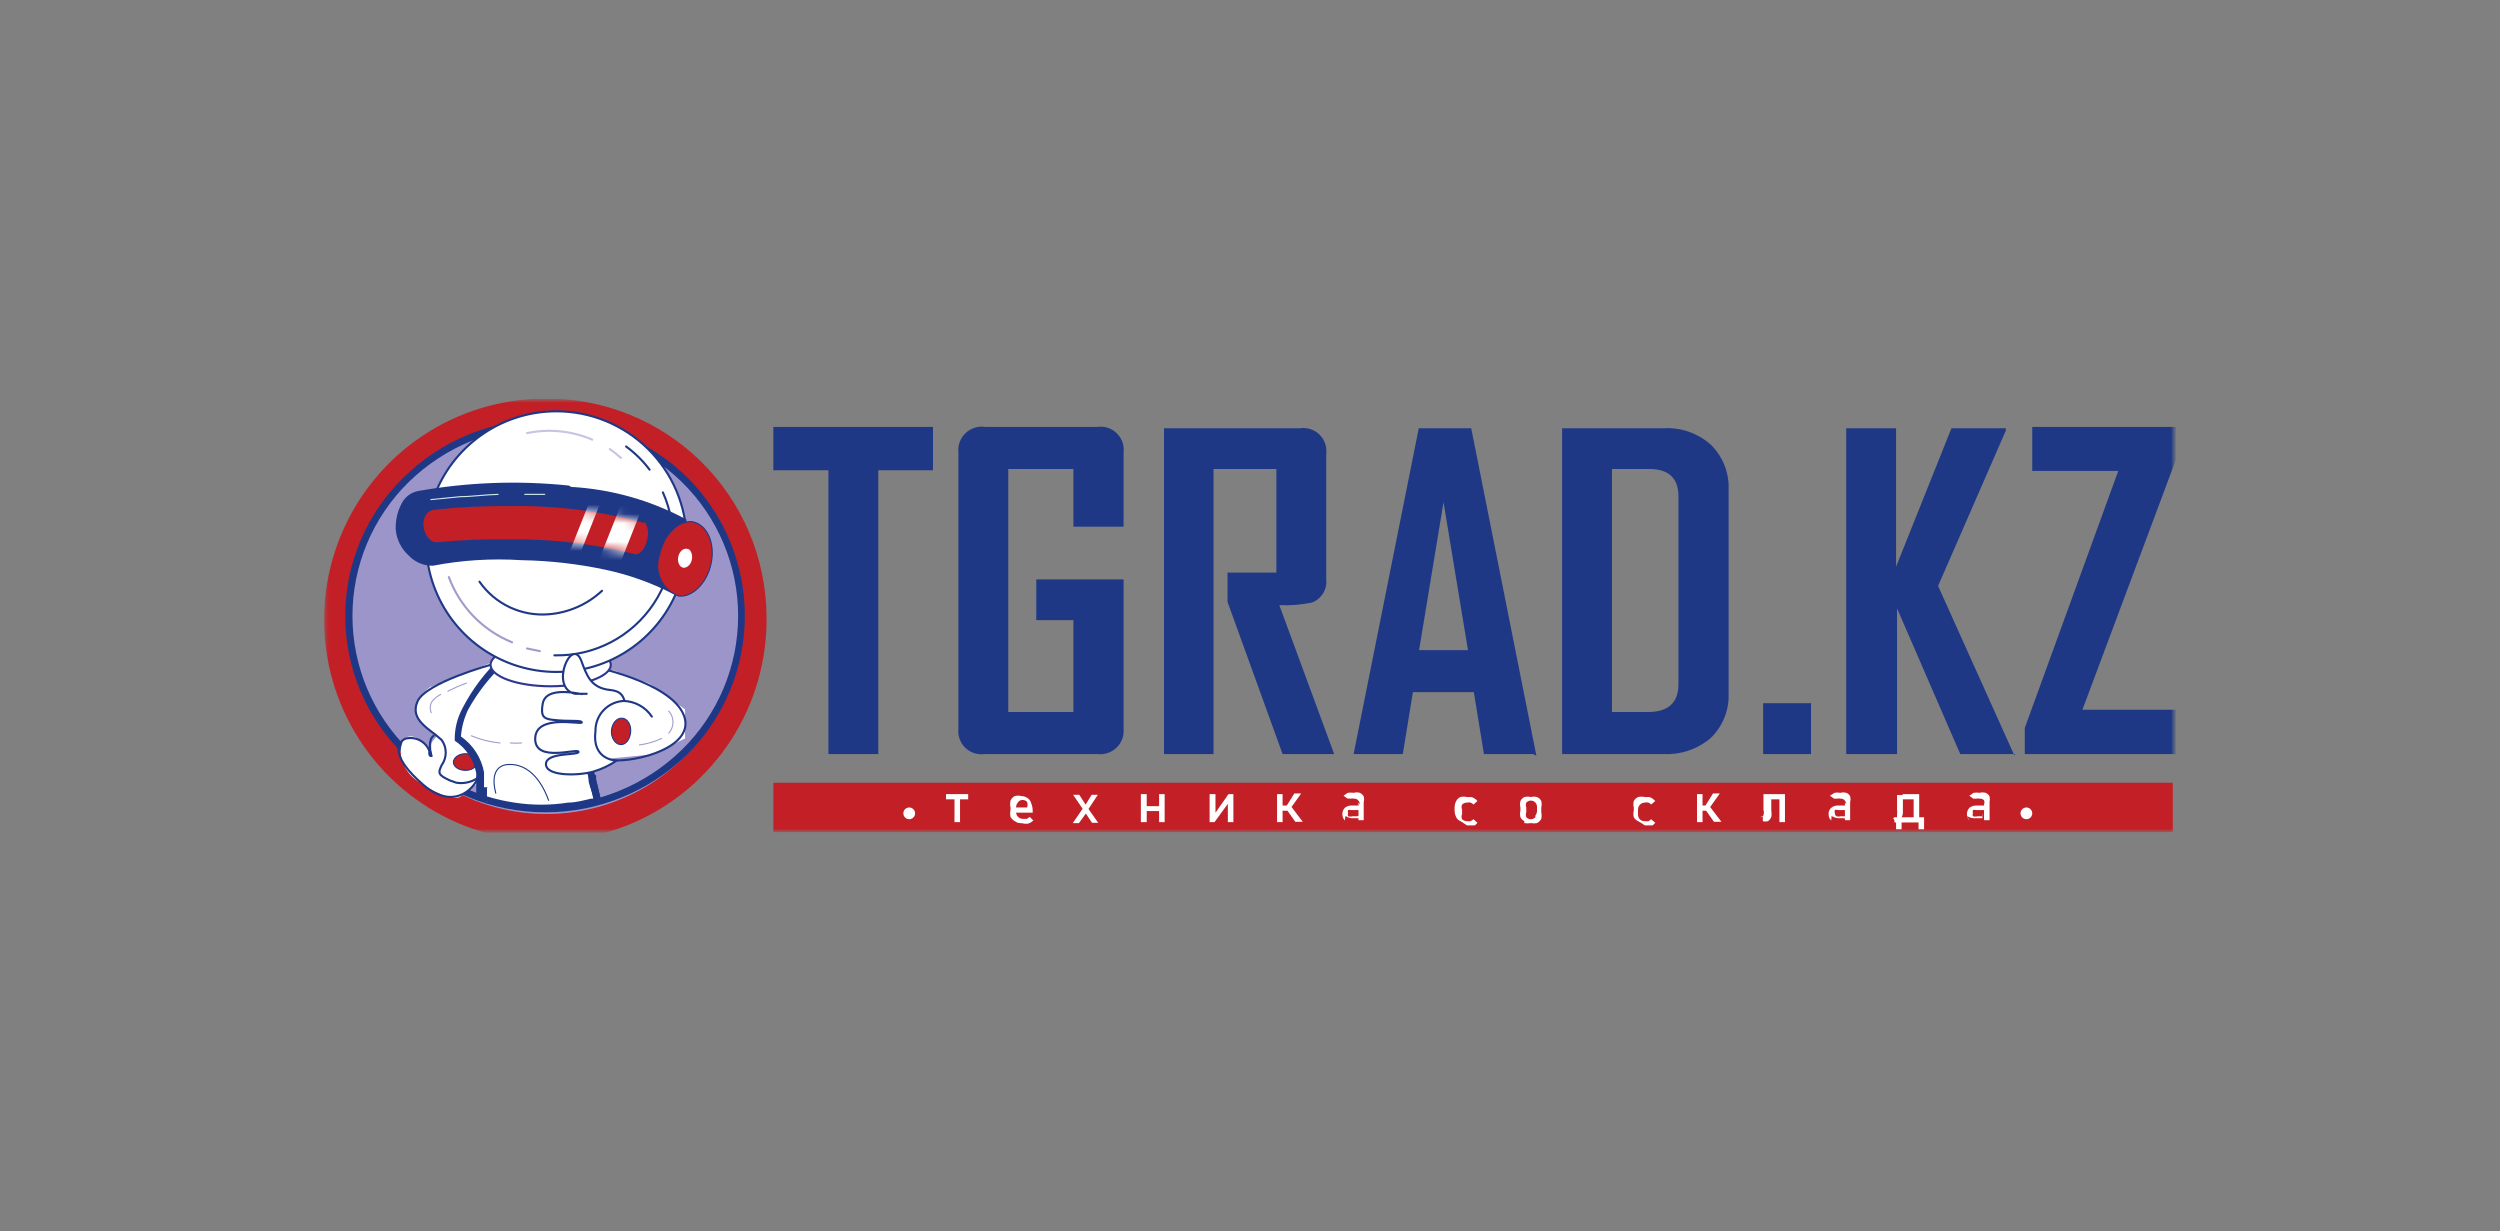 <svg width="270" height="133" viewBox="0 0 270 133" fill="none" xmlns="http://www.w3.org/2000/svg">
<rect x="0" y="0" width="270" height="133" fill="#808080" stroke="none"/>
<g clip-path="url(#clip0_64_1225)">
<mask id="mask0_64_1225" style="mask-type:luminance" maskUnits="userSpaceOnUse" x="34" y="42" width="202" height="49">
<mask id="mask1_64_1225" style="mask-type:luminance" maskUnits="userSpaceOnUse" x="34" y="42" width="202" height="49">
<path d="M34.331 90.022H235.317V42.732H34.331V90.022Z" fill="white"/>
</mask>
<g mask="url(#mask1_64_1225)">
<path d="M34.331 42.732H235.317V90.022H34.331V42.732Z" fill="white"/>
</g>
</mask>
<g mask="url(#mask0_64_1225)">
<mask id="mask2_64_1225" style="mask-type:luminance" maskUnits="userSpaceOnUse" x="34" y="42" width="202" height="49">
<path d="M34.331 90.022H235.317V42.732H34.331V90.022Z" fill="white"/>
</mask>
<g mask="url(#mask2_64_1225)">
<path d="M83.522 84.533H234.684V89.881H83.522V84.533Z" fill="#C22026"/>
<path fill-rule="evenodd" clip-rule="evenodd" d="M98.195 87.207C98.363 87.207 98.524 87.274 98.643 87.393C98.762 87.512 98.829 87.673 98.829 87.841C98.829 88.009 98.762 88.17 98.643 88.288C98.524 88.407 98.363 88.474 98.195 88.474C98.027 88.474 97.866 88.407 97.748 88.288C97.629 88.17 97.562 88.009 97.562 87.841C97.562 87.673 97.629 87.512 97.748 87.393C97.866 87.274 98.027 87.207 98.195 87.207ZM218.85 87.207C219.018 87.207 219.179 87.274 219.298 87.393C219.416 87.512 219.483 87.673 219.483 87.841C219.483 88.009 219.416 88.17 219.298 88.288C219.179 88.407 219.018 88.474 218.85 88.474C218.682 88.474 218.521 88.407 218.402 88.288C218.283 88.17 218.216 88.009 218.216 87.841C218.216 87.673 218.283 87.512 218.402 87.393C218.521 87.274 218.682 87.207 218.85 87.207Z" fill="white"/>
<path d="M82.784 66.518C82.867 71.26 81.538 75.92 78.964 79.904C76.39 83.888 72.689 87.016 68.331 88.889C63.974 90.763 59.157 91.296 54.495 90.423C49.833 89.549 45.537 87.308 42.153 83.984C38.769 80.66 36.452 76.404 35.495 71.758C34.538 67.113 34.986 62.287 36.781 57.897C38.577 53.507 41.638 49.75 45.575 47.106C49.513 44.461 54.149 43.049 58.892 43.048C62.002 43.02 65.087 43.605 67.97 44.77C70.854 45.934 73.48 47.655 75.699 49.834C77.917 52.014 79.685 54.609 80.9 57.471C82.116 60.334 82.756 63.408 82.784 66.518Z" fill="#C22026"/>
<path d="M80.11 66.517C80.165 70.705 78.975 74.814 76.689 78.322C74.404 81.831 71.126 84.581 67.274 86.222C63.421 87.863 59.168 88.322 55.054 87.539C50.941 86.757 47.153 84.768 44.172 81.827C41.191 78.886 39.152 75.125 38.315 71.022C37.477 66.92 37.878 62.66 39.467 58.786C41.057 54.912 43.762 51.598 47.24 49.266C50.718 46.933 54.81 45.688 58.998 45.687C64.549 45.687 69.876 47.872 73.827 51.771C77.779 55.669 80.036 60.967 80.11 66.517Z" fill="#9B95C9"/>
<path fill-rule="evenodd" clip-rule="evenodd" d="M58.892 45.3C64.612 45.293 70.108 47.529 74.198 51.528C76.177 53.491 77.747 55.826 78.819 58.398C79.891 60.971 80.443 63.731 80.443 66.518C80.443 69.305 79.891 72.064 78.819 74.637C77.747 77.21 76.177 79.544 74.198 81.507C70.109 85.498 64.623 87.732 58.909 87.732C53.196 87.732 47.709 85.498 43.621 81.507C41.616 79.559 40.023 77.229 38.934 74.654C37.846 72.08 37.286 69.313 37.286 66.518C37.286 63.722 37.846 60.956 38.934 58.381C40.023 55.806 41.616 53.476 43.621 51.528C47.698 47.531 53.182 45.294 58.892 45.3ZM73.635 52.056C69.692 48.209 64.401 46.056 58.892 46.056C53.383 46.056 48.092 48.209 44.148 52.056C42.223 53.94 40.693 56.19 39.648 58.673C38.604 61.157 38.066 63.824 38.066 66.518C38.066 69.212 38.604 71.879 39.648 74.362C40.693 76.846 42.223 79.095 44.148 80.979C48.092 84.826 53.383 86.98 58.892 86.98C64.401 86.98 69.692 84.826 73.635 80.979C75.561 79.095 77.091 76.846 78.135 74.362C79.18 71.879 79.718 69.212 79.718 66.518C79.718 63.824 79.18 61.157 78.135 58.673C77.091 56.19 75.561 53.94 73.635 52.056Z" fill="#1F3886"/>
<path fill-rule="evenodd" clip-rule="evenodd" d="M46.295 74.329C46.295 74.329 42.776 76.827 47.104 79.255C47.456 79.466 46.612 79.959 46.577 80.381C46.577 81.366 46.577 80.944 46.577 80.944C46.577 80.944 44.677 78.798 43.762 79.783C42.847 80.768 43.304 82.739 44.536 83.9C45.767 85.061 48.969 86.68 49.779 86.011C50.588 85.342 51.186 84.639 51.714 84.709H52.206L52.523 86.574L58.892 87.278L64.557 86.539L63.853 83.513L65.753 81.929L70.468 81.472L73.987 79.748V76.616L70.152 73.836L66.246 72.394L62.727 73.309L53.086 71.549L46.401 74.224L46.295 74.329Z" fill="white"/>
<path d="M51.608 83.865C51.608 84.568 49.321 87.876 45.697 84.744C42.073 81.613 42.952 80.17 43.762 79.783C44.28 79.641 44.832 79.696 45.312 79.936C45.793 80.176 46.168 80.585 46.365 81.085C46.372 81.178 46.372 81.272 46.365 81.366C46.365 81.366 46.365 81.648 46.541 81.648C46.717 81.648 46.541 81.648 46.541 81.331C46.38 80.84 46.38 80.309 46.541 79.818C46.608 79.681 46.704 79.561 46.823 79.466" stroke="#1F3886" stroke-width="0.23" stroke-linecap="round" stroke-linejoin="round"/>
<path d="M50.271 81.401C50.975 81.401 51.538 81.824 51.538 82.316C51.538 82.809 50.975 83.196 50.271 83.196C49.567 83.196 48.969 82.809 48.969 82.316C48.969 81.824 49.567 81.401 50.271 81.401Z" fill="#C22026"/>
<path d="M50.271 81.401C50.975 81.401 51.538 81.824 51.538 82.316C51.538 82.809 50.975 83.196 50.271 83.196C49.567 83.196 48.969 82.809 48.969 82.316C48.969 81.824 49.567 81.401 50.271 81.401Z" stroke="#1F3886" stroke-width="0.12" stroke-miterlimit="22.93"/>
<path d="M51.995 83.689C51.641 84.03 51.211 84.285 50.74 84.431C50.27 84.578 49.772 84.613 49.286 84.533L48.582 84.287C47.316 83.689 47.28 83.513 47.703 82.633C47.986 82.238 48.139 81.764 48.139 81.278C48.139 80.792 47.986 80.318 47.703 79.924C46.436 78.727 44.184 77.777 45.099 75.737C46.014 73.696 53.121 71.76 53.121 71.76" stroke="#1F3886" stroke-width="0.23" stroke-linecap="round" stroke-linejoin="round"/>
<path d="M63.959 71.972C63.959 71.972 72.298 73.625 73.811 77.144C75.324 80.663 68.709 82.352 66.105 82.105" stroke="#1F3886" stroke-width="0.23" stroke-linecap="round" stroke-linejoin="round"/>
<path fill-rule="evenodd" clip-rule="evenodd" d="M54.529 71.585C52.94 73.049 51.597 74.76 50.553 76.651C50.122 77.558 49.859 78.536 49.779 79.537C51.089 80.447 51.987 81.838 52.277 83.407C52.277 83.865 52.277 84.322 52.277 84.744C52.277 85.166 52.277 85.73 52.277 86.187H51.432C51.432 85.765 51.432 85.307 51.432 84.779C51.432 84.252 51.432 83.935 51.432 83.513C51.304 82.799 51.032 82.12 50.633 81.515C50.233 80.91 49.715 80.393 49.11 79.994C49.08 78.768 49.371 77.555 49.955 76.475C51.005 74.435 52.397 72.591 54.071 71.022L54.634 71.62L54.529 71.585ZM64.135 86.504H64.627H64.275H64.135ZM64.944 86.504H64.522H64.135L63.396 83.337H64.17L64.944 86.504ZM64.135 86.504H64.627H64.24H64.135Z" fill="#1F3886"/>
<path fill-rule="evenodd" clip-rule="evenodd" d="M52.593 85.131V86.011C53.56 86.308 54.548 86.531 55.549 86.68C57.473 86.98 59.431 86.98 61.355 86.68C62.199 86.68 63.044 86.433 63.818 86.257H64.099C64.099 85.905 63.712 85.061 63.572 84.427V83.865L64.381 83.689V84.252C64.6 85.051 64.776 85.861 64.909 86.68C64.733 86.68 64.522 86.68 64.381 86.68C63.421 86.958 62.446 87.181 61.461 87.348C58.3 87.731 55.093 87.419 52.066 86.433H51.819V85.589C51.819 85.413 51.819 85.237 51.819 85.026H52.664L52.593 85.131Z" fill="#1F3886"/>
<path d="M65.964 71.796C65.964 73.062 63.044 74.118 59.455 74.118C55.866 74.118 52.98 73.062 52.98 71.796C52.98 70.529 55.866 69.508 59.455 69.508C63.044 69.508 65.964 70.529 65.964 71.796Z" fill="white"/>
<path d="M65.964 71.796C65.964 73.062 63.044 74.118 59.455 74.118C55.866 74.118 52.98 73.062 52.98 71.796C52.98 70.529 55.866 69.508 59.455 69.508C63.044 69.508 65.964 70.529 65.964 71.796Z" stroke="#313790" stroke-width="0.23" stroke-miterlimit="22.93"/>
<path d="M74.163 58.319C74.198 61.11 73.402 63.848 71.877 66.186C70.352 68.524 68.166 70.355 65.597 71.447C63.029 72.54 60.194 72.843 57.452 72.32C54.71 71.797 52.186 70.471 50.2 68.51C48.214 66.549 46.856 64.041 46.298 61.306C45.741 58.571 46.009 55.733 47.069 53.151C48.129 50.568 49.932 48.36 52.251 46.805C54.569 45.251 57.297 44.421 60.088 44.42C63.791 44.42 67.344 45.879 69.979 48.48C72.613 51.082 74.117 54.617 74.163 58.319Z" fill="white"/>
<path d="M74.163 58.319C74.198 61.11 73.402 63.848 71.877 66.186C70.352 68.524 68.166 70.355 65.597 71.447C63.029 72.54 60.194 72.843 57.452 72.32C54.71 71.797 52.186 70.471 50.2 68.51C48.214 66.549 46.856 64.041 46.298 61.306C45.741 58.571 46.009 55.733 47.069 53.151C48.129 50.568 49.932 48.36 52.251 46.805C54.569 45.251 57.297 44.421 60.088 44.42C63.791 44.42 67.344 45.879 69.979 48.48C72.613 51.082 74.117 54.617 74.163 58.319Z" stroke="#1F3886" stroke-width="0.23" stroke-miterlimit="22.93" stroke-linecap="round"/>
<path d="M67.618 48.221C68.58 48.925 69.434 49.767 70.151 50.719M71.594 53.182C72.457 55.108 72.818 57.222 72.642 59.326C72.467 61.43 71.761 63.455 70.591 65.212C69.42 66.969 67.824 68.401 65.951 69.374C64.077 70.347 61.987 70.829 59.877 70.775" stroke="#1F3886" stroke-width="0.23" stroke-miterlimit="22.93" stroke-linecap="round"/>
<path d="M55.303 69.368C53.738 68.734 52.323 67.781 51.148 66.569C49.972 65.357 49.062 63.914 48.477 62.33M58.294 70.318L56.921 70.036" stroke="#A19CCC" stroke-width="0.23" stroke-miterlimit="22.93" stroke-linecap="round"/>
<path d="M56.921 46.778C59.284 46.282 61.741 46.528 63.959 47.482M65.859 48.502C66.281 48.788 66.681 49.106 67.055 49.452" stroke="#C7C4E2" stroke-width="0.23" stroke-miterlimit="22.93" stroke-linecap="round"/>
<path d="M65.014 63.808C63.434 65.282 61.399 66.176 59.244 66.342C57.801 66.459 56.353 66.196 55.044 65.579C53.735 64.961 52.611 64.011 51.784 62.823" stroke="#1F3886" stroke-width="0.23" stroke-miterlimit="22.93" stroke-linecap="round"/>
<path fill-rule="evenodd" clip-rule="evenodd" d="M61.672 52.584C66.031 52.832 70.283 54.033 74.128 56.102C74.128 56.947 74.128 57.791 74.128 58.601L73.705 61.697C73.389 62.506 73.072 63.28 72.791 64.09H72.579C70.288 62.916 67.85 62.052 65.331 61.521C62.38 60.895 59.375 60.554 56.358 60.501C54.706 60.393 53.049 60.393 51.397 60.501C49.838 60.602 48.287 60.802 46.753 61.099C46.258 61.107 45.768 61.011 45.313 60.817C44.858 60.623 44.45 60.335 44.114 59.973C43.334 59.258 42.845 58.281 42.741 57.228C42.695 56.266 42.901 55.307 43.34 54.449C43.504 54.094 43.749 53.783 44.054 53.539C44.359 53.294 44.717 53.124 45.099 53.041C50.498 52.075 56.006 51.873 61.461 52.443L61.672 52.584Z" fill="#1F3886"/>
<path fill-rule="evenodd" clip-rule="evenodd" d="M69.553 56.489C64.87 55.189 60.022 54.573 55.162 54.66C52.424 54.626 49.686 54.755 46.964 55.047C44.993 55.258 45.627 58.566 47.175 58.566C49.829 58.309 52.496 58.204 55.162 58.249C59.706 58.196 64.237 58.74 68.638 59.867C69.729 59.867 70.503 57.193 69.553 56.349V56.489Z" fill="#C22026"/>
<mask id="mask3_64_1225" style="mask-type:luminance" maskUnits="userSpaceOnUse" x="45" y="54" width="25" height="6">
<mask id="mask4_64_1225" style="mask-type:luminance" maskUnits="userSpaceOnUse" x="34" y="43" width="202" height="47">
<path d="M34.684 89.987H235.317V43.084H34.684V89.987Z" fill="white"/>
</mask>
<g mask="url(#mask4_64_1225)">
<path d="M69.553 56.489C64.87 55.189 60.022 54.573 55.162 54.66C52.424 54.626 49.686 54.755 46.964 55.047C44.993 55.258 45.627 58.566 47.175 58.566C49.829 58.309 52.496 58.204 55.162 58.249C59.706 58.196 64.237 58.74 68.638 59.867C69.729 59.867 70.503 57.193 69.553 56.349V56.489Z" fill="white"/>
</g>
</mask>
<g mask="url(#mask3_64_1225)">
<path fill-rule="evenodd" clip-rule="evenodd" d="M69.448 48.502H71.876L65.19 65.321H62.762L69.448 48.502ZM65.929 48.502L59.244 65.321H60.44L67.161 48.502H65.929Z" fill="white"/>
</g>
<mask id="mask5_64_1225" style="mask-type:luminance" maskUnits="userSpaceOnUse" x="34" y="43" width="202" height="47">
<path d="M34.684 89.987H235.317V43.084H34.684V89.987Z" fill="white"/>
</mask>
<g mask="url(#mask5_64_1225)">
<path d="M74.796 56.349C76.379 56.665 77.259 58.671 76.802 60.853C76.344 63.034 74.726 64.547 73.283 64.371C72.419 64.04 71.72 63.381 71.338 62.538C70.956 61.695 70.922 60.736 71.242 59.867C71.7 57.686 73.318 56.173 74.761 56.349H74.796Z" fill="#C22026"/>
<path d="M74.796 56.349C76.379 56.665 77.259 58.671 76.802 60.853C76.344 63.034 74.726 64.547 73.283 64.371C72.419 64.04 71.72 63.381 71.338 62.538C70.956 61.695 70.922 60.736 71.242 59.867C71.7 57.686 73.318 56.173 74.761 56.349H74.796Z" stroke="#1F3886" stroke-width="0.12" stroke-miterlimit="22.93"/>
<path d="M74.198 59.269C74.585 59.269 74.831 59.867 74.725 60.43C74.62 60.993 74.162 61.38 73.775 61.31C73.388 61.24 73.142 60.712 73.248 60.149C73.353 59.586 73.775 59.199 74.198 59.269Z" fill="white"/>
<path d="M46.541 53.956L49.743 53.639C50.94 53.639 52.347 53.428 53.79 53.393M56.675 53.393H58.54H58.822" stroke="#CFEBE8" stroke-width="0.12" stroke-miterlimit="22.93" stroke-linecap="round"/>
<path fill-rule="evenodd" clip-rule="evenodd" d="M62.868 74.962C60.229 74.47 58.822 74.787 58.61 76.018C58.399 77.249 58.61 77.637 59.701 77.742C61.425 77.953 62.868 77.742 62.833 78.024C62.798 78.305 57.871 77.074 57.801 79.748C57.731 82.422 62.375 80.768 62.481 81.19C62.587 81.613 58.962 81.19 58.962 82.528C58.962 83.865 62.481 83.794 64.064 83.337C64.967 83.075 65.822 82.671 66.598 82.14C66.598 82.14 63.888 82.14 64.311 78.938C64.301 78.095 64.625 77.282 65.211 76.676C65.797 76.07 66.599 75.72 67.442 75.701C67.161 74.54 66.211 74.575 65.542 74.47C63.818 74.153 63.361 72.957 62.798 71.409C61.777 68.594 59.279 74.294 62.094 74.927H62.903C63.22 74.927 63.361 74.927 63.361 74.927H62.868V74.962Z" fill="white"/>
<path d="M62.868 74.962C60.229 74.47 58.822 74.787 58.61 76.018C58.399 77.249 58.61 77.637 59.701 77.742C61.425 77.953 62.868 77.742 62.833 78.024C62.798 78.305 57.871 77.074 57.801 79.748C57.731 82.422 62.375 80.768 62.481 81.19C62.587 81.613 58.962 81.19 58.962 82.528C58.962 83.865 62.481 83.794 64.064 83.337C64.967 83.075 65.822 82.671 66.598 82.14C66.598 82.14 63.888 82.14 64.311 78.938C64.301 78.095 64.625 77.282 65.211 76.676C65.797 76.07 66.599 75.72 67.442 75.701C67.161 74.54 66.211 74.575 65.542 74.47C63.818 74.153 63.361 72.957 62.798 71.409C61.777 68.594 59.279 74.294 62.094 74.927H62.903C63.22 74.927 63.361 74.927 63.361 74.927H62.868V74.962Z" stroke="#1F3886" stroke-width="0.23" stroke-linecap="round" stroke-linejoin="round"/>
<path d="M67.161 77.566C67.724 77.566 68.181 78.235 68.111 79.044C68.04 79.853 67.583 80.452 67.02 80.416C66.457 80.381 65.999 79.713 66.035 78.939C66.07 78.164 66.598 77.531 67.161 77.566Z" fill="#C22026"/>
<path d="M67.161 77.566C67.724 77.566 68.181 78.235 68.111 79.044C68.04 79.853 67.583 80.452 67.02 80.416C66.457 80.381 65.999 79.713 66.035 78.939C66.07 78.164 66.598 77.531 67.161 77.566Z" stroke="#1F3886" stroke-width="0.12" stroke-miterlimit="22.93"/>
<path d="M70.398 77.39C70.06 76.884 69.606 76.467 69.073 76.173C68.54 75.879 67.945 75.717 67.336 75.701" stroke="#1F3886" stroke-width="0.23" stroke-linecap="round" stroke-linejoin="round"/>
<path d="M50.904 79.466C51.89 79.885 52.934 80.146 54.001 80.24M55.127 80.24C55.525 80.276 55.925 80.276 56.323 80.24" stroke="#A19CCC" stroke-width="0.12" stroke-miterlimit="22.93" stroke-linecap="round"/>
<path d="M69.061 80.451C69.89 80.343 70.697 80.106 71.453 79.748M72.227 79.185C72.522 78.856 72.684 78.43 72.684 77.989C72.684 77.547 72.522 77.121 72.227 76.792" stroke="#A19CCC" stroke-width="0.12" stroke-miterlimit="22.93" stroke-linecap="round"/>
<path d="M46.577 76.968C46.471 76.736 46.438 76.477 46.482 76.226C46.526 75.975 46.645 75.743 46.823 75.561C47.051 75.334 47.312 75.144 47.597 74.998M48.371 74.646C49.023 74.316 49.693 74.022 50.377 73.766" stroke="#A19CCC" stroke-width="0.12" stroke-miterlimit="22.93" stroke-linecap="round"/>
<path d="M53.543 85.659C52.945 83.372 53.86 82.528 55.092 82.563C57.766 82.563 58.962 85.624 59.244 86.433" stroke="#1F3886" stroke-width="0.12" stroke-miterlimit="22.93" stroke-linecap="round"/>
<path fill-rule="evenodd" clip-rule="evenodd" d="M100.764 50.789H94.853V81.437H89.469V50.789H83.522V46.11H100.764V50.789ZM121.348 78.657C121.388 79.038 121.342 79.424 121.212 79.784C121.082 80.145 120.872 80.471 120.598 80.739C120.323 81.006 119.992 81.208 119.628 81.329C119.264 81.45 118.878 81.487 118.498 81.437H106.359C105.977 81.494 105.588 81.462 105.221 81.344C104.854 81.226 104.519 81.024 104.243 80.755C103.967 80.486 103.757 80.156 103.63 79.792C103.502 79.428 103.461 79.04 103.508 78.657V48.889C103.466 48.501 103.513 48.109 103.647 47.742C103.78 47.376 103.997 47.045 104.28 46.776C104.563 46.507 104.904 46.306 105.276 46.191C105.649 46.075 106.044 46.048 106.429 46.11H118.498C118.879 46.052 119.269 46.084 119.636 46.202C120.003 46.321 120.337 46.522 120.613 46.792C120.889 47.061 121.099 47.39 121.227 47.754C121.354 48.118 121.396 48.507 121.348 48.889V56.877H115.929V50.649H108.892V76.898H115.929V66.975H111.918V62.577H121.348V78.763V78.657ZM144.043 81.437H138.519L132.572 65.005V61.838H137.85V50.649H131.059V81.437H125.711V46.25H140.384C140.765 46.193 141.155 46.225 141.522 46.343C141.889 46.462 142.223 46.663 142.499 46.932C142.775 47.202 142.985 47.531 143.113 47.895C143.24 48.259 143.282 48.647 143.234 49.03V62.577C143.291 63.106 143.169 63.639 142.889 64.092C142.608 64.544 142.185 64.89 141.686 65.075C140.529 65.316 139.347 65.411 138.167 65.356L144.078 81.402L144.043 81.437ZM165.577 81.437H160.264L159.173 74.751H152.594L151.503 81.437H146.19L153.227 46.25H158.892L165.929 81.613L165.577 81.437ZM158.54 70.212L155.901 54.238L153.262 70.212H158.54ZM186.689 74.787C186.736 75.69 186.591 76.593 186.263 77.436C185.936 78.278 185.433 79.043 184.789 79.677C183.378 80.899 181.551 81.529 179.687 81.437H168.709V46.25H179.687C180.614 46.198 181.542 46.33 182.417 46.638C183.293 46.946 184.099 47.424 184.789 48.045C185.434 48.686 185.937 49.457 186.264 50.305C186.592 51.154 186.736 52.062 186.689 52.971V74.927V74.787ZM181.271 73.907V53.604C181.271 51.634 180.215 50.649 178.104 50.649H174.093V76.898H177.963C180.145 76.898 181.271 75.912 181.271 73.907ZM195.591 81.437H190.419V75.948H195.591V81.437ZM217.653 81.437H211.707L204.881 65.708V81.437H199.392V46.25H204.775V61.205L210.757 46.25H216.633V46.497L209.314 63.281L217.548 81.578L217.653 81.437ZM235.247 81.437H218.674V78.622L228.772 50.86H219.483V46.11H235.176V49.171L224.902 76.651H235V81.402L235.247 81.437Z" fill="#1F3886"/>
<path d="M102.171 85.765H104.564V86.328H102.171V85.765ZM103.086 86.081H103.684V88.791H103.086V86.081Z" fill="white"/>
<path d="M109.912 88.861L109.595 88.685C109.403 88.579 109.244 88.421 109.138 88.228C109.081 87.985 109.081 87.732 109.138 87.489V87.207C109.081 86.964 109.081 86.711 109.138 86.468C109.222 86.252 109.386 86.076 109.595 85.976C109.826 85.915 110.069 85.915 110.299 85.976C110.538 85.976 110.772 86.049 110.968 86.187C111.16 86.307 111.298 86.496 111.355 86.715C111.474 86.993 111.534 87.292 111.531 87.594V87.77H109.419V87.207H110.932C110.992 87.012 110.992 86.804 110.932 86.609C110.875 86.545 110.804 86.493 110.726 86.456C110.647 86.42 110.562 86.4 110.475 86.398C110.373 86.387 110.27 86.404 110.177 86.448C110.084 86.491 110.004 86.559 109.947 86.644C109.871 86.73 109.813 86.83 109.776 86.939C109.74 87.048 109.726 87.163 109.736 87.278V87.665C109.731 87.768 109.748 87.871 109.785 87.967C109.822 88.063 109.879 88.15 109.952 88.223C110.025 88.296 110.112 88.353 110.208 88.39C110.304 88.427 110.407 88.444 110.51 88.439H110.897L111.214 88.228L111.601 88.615C111.46 88.752 111.292 88.86 111.108 88.931C110.912 88.981 110.707 88.981 110.51 88.931L109.912 88.861Z" fill="white"/>
<path d="M117.02 87.207L117.337 87.77L116.527 88.896H115.859L117.02 87.207ZM117.02 87.489L115.894 85.835H116.563L117.442 87.207L118.603 88.861H117.935L117.02 87.489ZM117.231 86.926L117.9 85.835H118.568L117.477 87.489L117.231 86.926Z" fill="white"/>
<path d="M123.213 85.765H123.846V88.791H123.213V85.765ZM123.6 87.067H125.5V87.594H123.6V87.207V87.067ZM125.183 85.765H125.782V88.791H125.183V85.765Z" fill="white"/>
<path d="M132.608 88.791V86.644L132.678 86.715L131.165 88.791H130.637V85.765H131.271V87.981L131.2 87.876L132.678 85.765H133.206V88.791H132.608Z" fill="white"/>
<path d="M138.062 85.765H138.519V88.791H137.921V85.765H138.062ZM138.343 86.996H139.469V87.559H138.519V86.996H138.343ZM138.977 86.996L139.786 85.694H140.525L139.223 87.524L138.977 86.996ZM138.977 87.454L139.469 87.137L140.701 88.755H139.891L138.977 87.454Z" fill="white"/>
<path d="M145.24 88.615C145.069 88.427 144.975 88.182 144.975 87.929C144.975 87.675 145.069 87.43 145.24 87.243C145.461 87.073 145.735 86.986 146.014 86.996H146.894V87.489H145.943C145.829 87.454 145.706 87.454 145.592 87.489C145.55 87.59 145.55 87.704 145.592 87.805C145.551 87.919 145.551 88.044 145.592 88.157C145.753 88.203 145.923 88.203 146.084 88.157H146.612C146.662 88.137 146.705 88.104 146.736 88.06C146.767 88.016 146.785 87.965 146.788 87.911V88.368H146.506H146.155C145.853 88.384 145.556 88.297 145.31 88.122L145.24 88.615ZM146.858 86.891C146.863 86.806 146.85 86.722 146.819 86.643C146.789 86.564 146.742 86.493 146.682 86.433C146.626 86.369 146.555 86.32 146.475 86.289C146.396 86.258 146.31 86.248 146.225 86.257C146.111 86.22 145.987 86.22 145.873 86.257C145.769 86.232 145.66 86.232 145.556 86.257L145.099 85.941L145.556 85.624C145.766 85.591 145.98 85.591 146.19 85.624C146.409 85.564 146.639 85.564 146.858 85.624C147.038 85.702 147.187 85.838 147.281 86.011C147.336 86.207 147.336 86.414 147.281 86.609V88.58H146.718V86.644L146.858 86.891Z" fill="white"/>
<path d="M158.012 88.861L157.731 88.685C157.532 88.605 157.369 88.455 157.273 88.263C157.157 88.034 157.096 87.781 157.097 87.524V87.207C157.096 86.962 157.157 86.72 157.273 86.504C157.369 86.312 157.532 86.162 157.731 86.081C157.961 86.02 158.204 86.02 158.434 86.081H158.892C159.035 86.103 159.169 86.164 159.279 86.257C159.388 86.32 159.484 86.404 159.56 86.504L159.138 86.891C159.05 86.797 158.942 86.725 158.821 86.68C158.706 86.648 158.585 86.648 158.469 86.68C158.366 86.673 158.262 86.689 158.166 86.725C158.069 86.762 157.98 86.818 157.906 86.891C157.866 86.973 157.845 87.063 157.845 87.155C157.845 87.246 157.866 87.336 157.906 87.418V87.911C157.866 87.999 157.844 88.095 157.844 88.193C157.844 88.29 157.866 88.386 157.906 88.474C157.98 88.547 158.069 88.603 158.166 88.639C158.262 88.676 158.366 88.692 158.469 88.685C158.585 88.717 158.706 88.717 158.821 88.685C158.935 88.627 159.041 88.556 159.138 88.474L159.56 88.861C159.485 88.972 159.39 89.067 159.279 89.143H158.892H158.434L158.012 88.861Z" fill="white"/>
<path d="M164.627 88.685C164.446 88.591 164.299 88.444 164.205 88.263C164.148 88.02 164.148 87.767 164.205 87.524V87.207C164.148 86.976 164.148 86.735 164.205 86.504C164.299 86.323 164.446 86.175 164.627 86.081C164.858 86.025 165.1 86.025 165.331 86.081C165.55 86.022 165.781 86.022 165.999 86.081C166.198 86.162 166.361 86.312 166.457 86.504C166.513 86.735 166.513 86.976 166.457 87.207V87.735C166.51 87.967 166.51 88.207 166.457 88.439C166.351 88.632 166.192 88.79 165.999 88.896C165.778 88.937 165.552 88.937 165.331 88.896C165.098 88.936 164.86 88.936 164.627 88.896V88.685ZM165.823 88.087C165.945 87.925 166.007 87.726 165.999 87.524V87.207C166.012 87.015 165.949 86.826 165.823 86.68C165.761 86.611 165.685 86.557 165.6 86.52C165.515 86.482 165.423 86.463 165.331 86.463C165.238 86.463 165.147 86.482 165.062 86.52C164.977 86.557 164.901 86.611 164.838 86.68C164.773 86.85 164.773 87.037 164.838 87.207V87.7C164.776 87.883 164.776 88.08 164.838 88.263C164.901 88.331 164.977 88.386 165.062 88.423C165.147 88.46 165.238 88.48 165.331 88.48C165.423 88.48 165.515 88.46 165.6 88.423C165.685 88.386 165.761 88.331 165.823 88.263V88.087Z" fill="white"/>
<path d="M177.224 88.861L176.907 88.685C176.716 88.594 176.557 88.446 176.45 88.263C176.393 88.02 176.393 87.767 176.45 87.524V87.207C176.393 86.976 176.393 86.735 176.45 86.504C176.557 86.32 176.716 86.173 176.907 86.081C177.15 86.024 177.403 86.024 177.646 86.081H178.104C178.244 86.11 178.377 86.17 178.491 86.257L178.772 86.504L178.315 86.891C178.239 86.783 178.126 86.708 177.998 86.68C177.884 86.644 177.761 86.644 177.646 86.68C177.45 86.68 177.262 86.757 177.124 86.896C176.985 87.034 176.907 87.222 176.907 87.418V87.911C176.893 88.114 176.956 88.315 177.083 88.474C177.157 88.547 177.245 88.603 177.342 88.639C177.439 88.676 177.543 88.691 177.646 88.685C177.773 88.716 177.906 88.716 178.033 88.685C178.141 88.635 178.237 88.563 178.315 88.474L178.772 88.861L178.491 89.143H178.104H177.646L177.224 88.861Z" fill="white"/>
<path d="M183.276 85.765H183.874V88.791H183.276V85.765ZM183.557 86.996H184.683V87.559H183.557V86.996ZM184.191 86.996L185 85.694H185.739L184.437 87.524L184.261 87.207L184.191 86.996ZM184.191 87.454L184.683 87.137L185.915 88.755H185.106L184.191 87.454Z" fill="white"/>
<path d="M190.102 88.263C190.175 88.264 190.246 88.245 190.308 88.208C190.37 88.171 190.421 88.116 190.454 88.052C190.514 87.857 190.514 87.649 190.454 87.454V85.765H191.298V87.524C191.341 87.757 191.341 87.995 191.298 88.228C191.231 88.413 191.108 88.573 190.946 88.685C190.763 88.738 190.567 88.738 190.383 88.685V88.122L190.102 88.263ZM190.982 85.765H192.495V86.328H190.982V85.765ZM192.178 85.765H192.776V88.791H192.178V85.765Z" fill="white"/>
<path d="M197.773 88.615C197.677 88.526 197.601 88.417 197.553 88.295C197.504 88.173 197.483 88.042 197.492 87.911C197.483 87.785 197.504 87.66 197.553 87.543C197.602 87.427 197.677 87.324 197.773 87.243C197.991 87.067 198.267 86.979 198.547 86.996H199.427V87.489H198.512C198.456 87.466 198.396 87.454 198.336 87.454C198.276 87.454 198.216 87.466 198.16 87.489C198.122 87.591 198.122 87.703 198.16 87.805C198.159 87.874 198.174 87.942 198.205 88.003C198.235 88.064 198.28 88.117 198.336 88.157C198.485 88.201 198.644 88.201 198.793 88.157H199.321C199.371 88.137 199.414 88.103 199.445 88.06C199.476 88.016 199.494 87.965 199.497 87.911V88.368H199.286C199.193 88.388 199.097 88.388 199.005 88.368H198.688C198.377 88.377 198.07 88.291 197.808 88.122L197.773 88.615ZM199.392 86.891C199.396 86.806 199.383 86.722 199.353 86.643C199.322 86.564 199.276 86.493 199.216 86.433C199.161 86.367 199.091 86.315 199.01 86.284C198.93 86.254 198.843 86.244 198.758 86.257C198.643 86.224 198.521 86.224 198.406 86.257H198.09L197.632 85.941L198.125 85.624C198.334 85.584 198.549 85.584 198.758 85.624C198.966 85.567 199.184 85.567 199.392 85.624C199.486 85.653 199.573 85.703 199.646 85.77C199.719 85.837 199.777 85.919 199.814 86.011C199.87 86.207 199.87 86.414 199.814 86.609V88.58H199.251V86.644L199.392 86.891Z" fill="white"/>
<path d="M204.599 88.263H207.555V88.826H204.599V88.263ZM204.599 88.263H205.373V89.565H204.775V88.263H204.599ZM204.599 88.263C204.69 88.298 204.79 88.298 204.881 88.263C204.881 88.263 204.881 88.263 204.881 87.981C204.902 87.794 204.902 87.606 204.881 87.418V85.87H205.514V87.629C205.528 87.769 205.514 87.909 205.471 88.042C205.429 88.175 205.36 88.298 205.268 88.404C205.197 88.494 205.106 88.566 205.002 88.615C204.898 88.664 204.784 88.688 204.67 88.685L204.458 88.368L204.599 88.263ZM205.479 85.765H206.851V86.328H205.479V85.765ZM206.675 85.765H207.273V88.791H206.675V85.765ZM207.203 88.263H207.801V89.565H207.203V88.263Z" fill="white"/>
<path d="M212.692 88.615C212.521 88.427 212.427 88.182 212.427 87.929C212.427 87.675 212.521 87.43 212.692 87.243C212.913 87.073 213.187 86.986 213.466 86.996H214.346V87.489H213.431C213.317 87.449 213.193 87.449 213.079 87.489C213.038 87.59 213.038 87.704 213.079 87.805C213.054 87.861 213.041 87.921 213.041 87.981C213.041 88.042 213.054 88.102 213.079 88.157C213.24 88.203 213.41 88.203 213.572 88.157H214.099C214.121 88.12 214.132 88.078 214.132 88.034C214.132 87.991 214.121 87.948 214.099 87.911V88.368H213.923H213.642H213.29C212.989 88.384 212.691 88.297 212.446 88.122L212.692 88.615ZM214.275 86.891C214.336 86.744 214.336 86.58 214.275 86.433C214.219 86.369 214.148 86.32 214.068 86.289C213.989 86.258 213.903 86.248 213.818 86.257C213.691 86.225 213.558 86.225 213.431 86.257H213.114L212.692 85.941L213.149 85.624C213.359 85.587 213.573 85.587 213.783 85.624C214.002 85.567 214.232 85.567 214.451 85.624C214.631 85.702 214.78 85.838 214.874 86.011C214.913 86.209 214.913 86.412 214.874 86.609V88.58H214.275V86.644V86.891Z" fill="white"/>
</g>
</g>
</g>
</g>
<defs>
<clipPath id="clip0_64_1225">
<rect width="200" height="46.904" fill="white" transform="translate(35 43.048)"/>
</clipPath>
</defs>
</svg>
